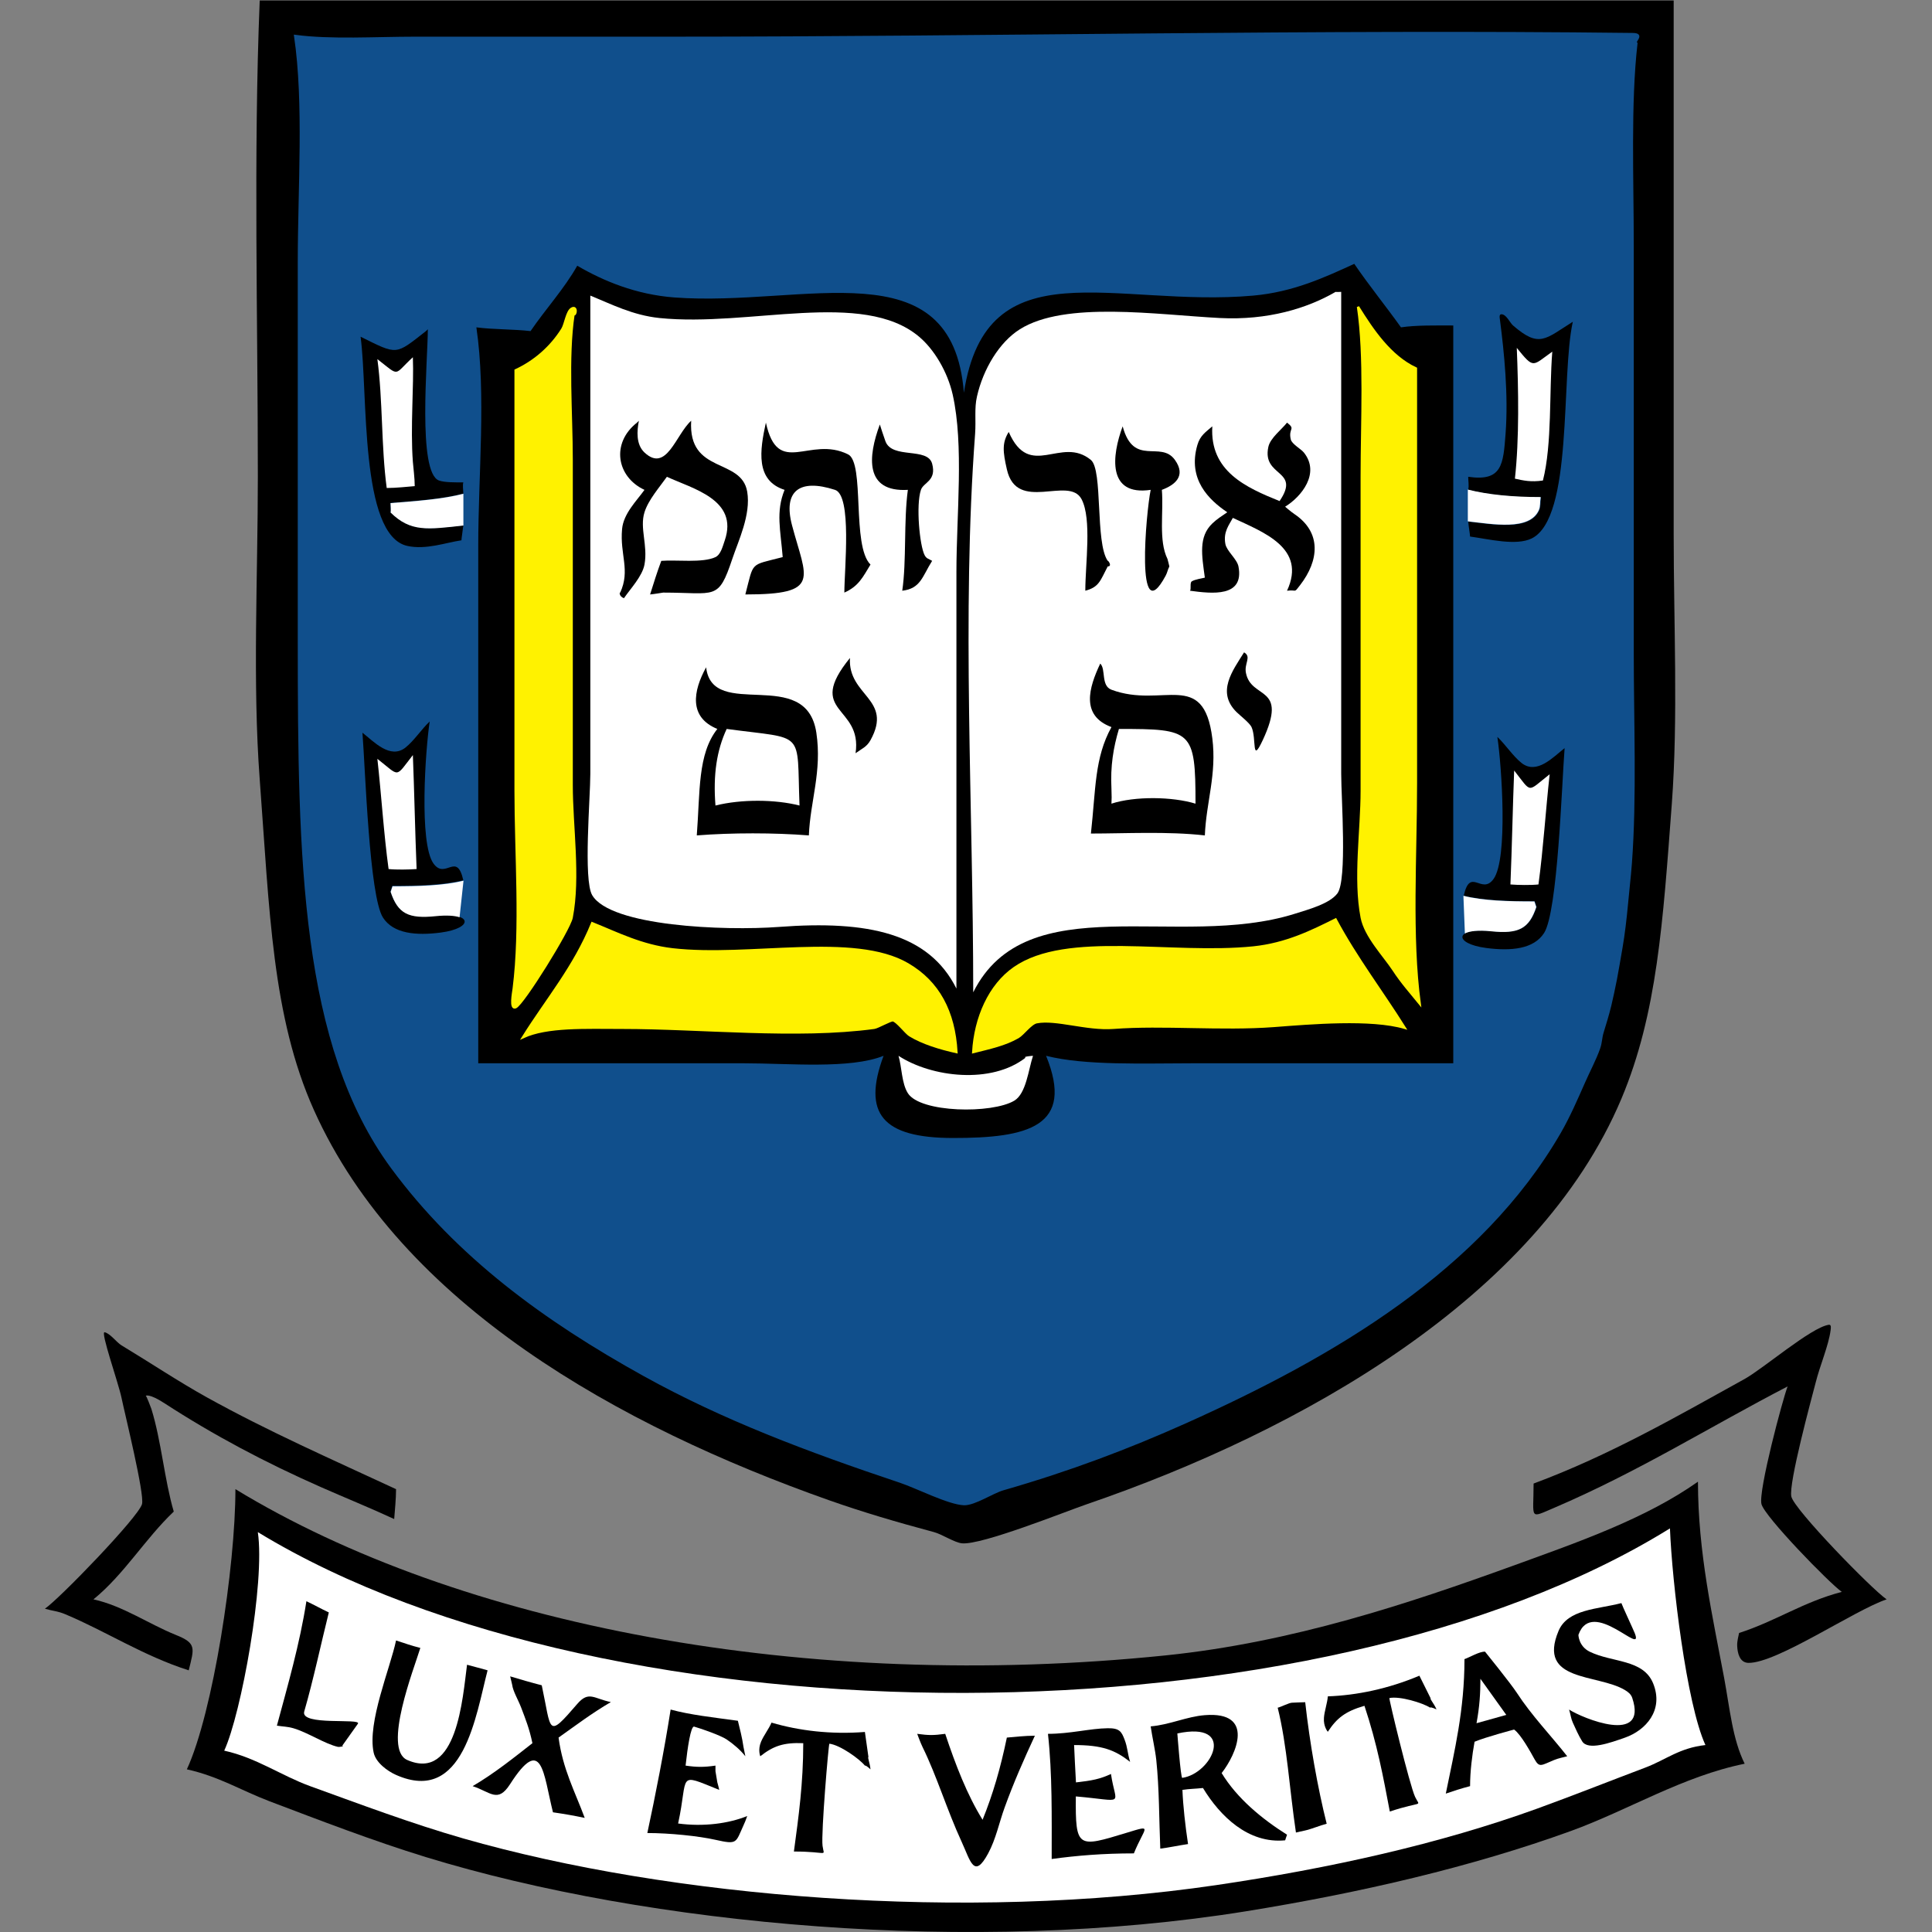 <?xml version="1.0" encoding="UTF-8" standalone="no"?>
<svg
   xmlns:dc="http://purl.org/dc/elements/1.1/"
   xmlns:cc="http://creativecommons.org/ns#"
   xmlns:rdf="http://www.w3.org/1999/02/22-rdf-syntax-ns#"
   xmlns:svg="http://www.w3.org/2000/svg"
   xmlns="http://www.w3.org/2000/svg"
   viewBox="0 0 240 240"
   height="240"
   width="240"
   xml:space="preserve"
   id="svg2"
   version="1.1"><rect x="0" y="0" width="240" height="240" fill="#808080" stroke="none"/><defs
     id="defs6"><clipPath
       id="clipPath18"
       clipPathUnits="userSpaceOnUse"><path
         id="path16"
         d="M 0,180 H 180 V 0 H 0 Z" /></clipPath></defs><g
     transform="matrix(1.333,0,0,-1.333,0,240)"
     id="g10"><g
       id="g12"><g
         clip-path="url(#clipPath18)"
         id="g14"><g
           transform="translate(9.754,55.891)"
           id="g20"><path
             id="path22"
             style="fill:#000000;fill-opacity:1;fill-rule:nonzero;stroke:none"
             d="m 0,0 c 0.528,-0.12 1.104,-0.941 1.567,-1.219 2.693,-1.626 5.309,-3.378 8.007,-4.874 5.684,-3.149 11.51,-5.712 17.581,-8.529 0,-0.93 -0.126,-2.115 -0.174,-2.785 -2.274,1.055 -4.581,1.985 -6.789,2.959 -5.233,2.306 -10.058,4.869 -14.621,7.834 -1.431,0.929 -1.741,0.696 -1.741,0.696 0.071,0 0.5,-1.164 0.522,-1.22 0.924,-2.959 1.219,-6.625 2.088,-9.573 -2.681,-2.545 -4.601,-5.83 -7.484,-8.181 2.742,-0.603 5.146,-2.295 7.659,-3.307 1.958,-0.783 1.741,-1.197 1.218,-3.307 -4.237,1.355 -7.696,3.628 -11.488,5.221 -0.719,0.306 -1.159,0.301 -1.915,0.522 1.354,0.92 8.72,8.541 9.051,9.749 0.251,0.929 -1.599,8.398 -1.914,9.921 C 1.268,-4.673 -0.429,0.104 0,0" /></g><g
           transform="translate(24.203,180)"
           id="g24"><path
             id="path26"
             style="fill:#000000;fill-opacity:1;fill-rule:nonzero;stroke:none"
             d="m 0,0 h 131.769 v -49.783 c 0,-8.258 0.419,-17.102 -0.173,-25.066 -0.828,-10.999 -1.355,-19.549 -4.7,-27.502 -7.829,-18.565 -29.945,-30.968 -49.784,-37.772 -2.008,-0.686 -9.808,-3.83 -11.663,-3.656 -0.713,0.071 -1.855,0.842 -2.611,1.045 -3.508,0.94 -6.625,1.859 -9.748,2.958 -19.566,6.904 -39.915,18.256 -48.042,36.38 -3.901,8.704 -4.134,18.588 -5.048,30.811 -0.674,8.996 -0.174,18.902 -0.174,28.198 0,14.703 -0.414,29.994 0.174,44.387" /></g><g
           transform="translate(152.143,176.866)"
           id="g28"><path
             id="path30"
             style="fill:#104f8c;fill-opacity:1;fill-rule:nonzero;stroke:none"
             d="m 0,0 c -29.167,0.354 -59.896,-0.348 -89.646,-0.348 h -23.847 c -3.628,0 -7.811,-0.272 -11.14,0.174 0.925,-6.261 0.348,-14.202 0.348,-21.061 v -35.336 c 0,-20.268 0.24,-37.619 8.703,-49.087 6.099,-8.256 14.231,-14.186 23.5,-19.321 7.327,-4.057 15.122,-7.006 23.847,-9.922 1.529,-0.511 4.471,-2.025 5.918,-2.088 0.969,-0.038 2.677,1.114 3.656,1.391 6.24,1.796 11.651,3.846 17.057,6.267 13.905,6.24 27.456,14.273 34.815,26.98 0.875,1.523 1.539,3.063 2.264,4.701 0.445,1.017 1.022,2.088 1.392,3.132 0.212,0.61 0.152,0.953 0.348,1.568 0.228,0.733 0.468,1.512 0.696,2.436 0.18,0.744 0.338,1.513 0.523,2.436 0.174,0.888 0.326,1.85 0.522,2.96 0.212,1.235 0.38,2.643 0.522,4.178 0.092,1.071 0.245,2.284 0.348,3.655 C 0.288,-71.089 0,-64.1 0,-57.616 v 37.947 C 0,-13.517 -0.288,-6.435 0.349,-0.87 0.011,-0.707 1.137,-0.011 0,0" /></g><g
           transform="translate(152.143,176.866)"
           id="g32"><path
             id="path34"
             style="fill:none;stroke:#104f8c;stroke-width:0.218;stroke-linecap:butt;stroke-linejoin:miter;stroke-miterlimit:4;stroke-dasharray:none;stroke-opacity:1"
             d="m 0,0 c -29.167,0.354 -59.896,-0.348 -89.646,-0.348 h -23.847 c -3.628,0 -7.811,-0.272 -11.14,0.174 0.925,-6.261 0.348,-14.202 0.348,-21.061 v -35.336 c 0,-20.268 0.24,-37.619 8.703,-49.087 6.099,-8.256 14.231,-14.186 23.5,-19.321 7.327,-4.057 15.122,-7.006 23.847,-9.922 1.529,-0.511 4.471,-2.025 5.918,-2.088 0.969,-0.038 2.677,1.114 3.656,1.391 6.24,1.796 11.651,3.846 17.057,6.267 13.905,6.24 27.456,14.273 34.815,26.98 0.875,1.523 1.539,3.063 2.264,4.701 0.445,1.017 1.022,2.088 1.392,3.132 0.212,0.61 0.152,0.953 0.348,1.568 0.228,0.733 0.468,1.512 0.696,2.436 0.18,0.744 0.338,1.513 0.523,2.436 0.174,0.888 0.326,1.85 0.522,2.96 0.212,1.235 0.38,2.643 0.522,4.178 0.092,1.071 0.245,2.284 0.348,3.655 C 0.288,-71.089 0,-64.1 0,-57.616 v 37.947 C 0,-13.517 -0.288,-6.435 0.349,-0.87 0.011,-0.707 1.137,-0.011 0,0 Z" /></g><g
           transform="translate(126.206,155.457)"
           id="g36"><path
             id="path38"
             style="fill:#000000;fill-opacity:1;fill-rule:nonzero;stroke:none"
             d="m 0,0 c 1.397,-2.045 2.933,-3.927 4.353,-5.918 1.418,0.212 3.198,0.174 4.873,0.174 V -74.5 H -14.97 c -4.688,0 -10.101,-0.228 -13.751,0.697 2.681,-6.594 -1.665,-7.67 -8.704,-7.66 -6.544,0.01 -8.441,2.273 -6.44,7.66 -3.133,-1.257 -8.818,-0.697 -13.055,-0.697 h -24.718 v 48.216 c 0,6.576 0.745,14.137 -0.174,20.366 1.556,-0.207 3.422,-0.163 5.048,-0.349 1.398,2.051 3.139,3.939 4.352,6.093 2.436,-1.425 5.472,-2.687 9.052,-2.959 12.141,-0.903 25.903,4.77 26.98,-8.878 2.122,13.757 14.04,7.899 26.981,9.052 C -5.679,-2.622 -2.774,-1.268 0,0" /></g><g
           transform="translate(124.466,152.846)"
           id="g40"><path
             id="path42"
             style="fill:#ffffff;fill-opacity:1;fill-rule:nonzero;stroke:none"
             d="m 0,0 c -2.654,-1.545 -6.343,-2.666 -10.792,-2.437 -5.892,0.305 -14.405,1.604 -18.626,-1.044 -1.931,-1.208 -3.427,-3.727 -4.003,-6.267 -0.256,-1.104 -0.082,-2.175 -0.174,-3.481 -1.262,-16.847 -0.175,-34.862 -0.175,-52.046 4.967,9.943 19.126,3.927 29.94,7.311 1.307,0.413 3.281,0.941 4.004,1.914 0.914,1.252 0.348,8.862 0.348,11.141 L 0.522,0 C 0.468,0 0.005,-0.027 0,0" /></g><g
           transform="translate(55.013,152.498)"
           id="g44"><path
             id="path46"
             style="fill:#ffffff;fill-opacity:1;fill-rule:nonzero;stroke:none"
             d="m 0,0 v -44.561 c 0,-2.236 -0.664,-9.889 0.174,-11.314 1.702,-2.9 12.294,-3.341 17.407,-2.959 8.316,0.626 13.963,-0.599 16.536,-5.745 v 38.817 c 0,5.32 0.713,11.815 -0.348,16.536 -0.473,2.1 -1.708,4.2 -3.133,5.396 C 25.392,0.587 14.823,-2.948 6.44,-2.089 3.938,-1.828 1.968,-0.8 0,0" /></g><g
           transform="translate(126.555,151.453)"
           id="g48"><path
             id="path50"
             style="fill:#fff200;fill-opacity:1;fill-rule:nonzero;stroke:none"
             d="m 0,0 c 0.686,-4.646 0.348,-10.629 0.348,-15.84 v -29.243 c 0,-3.705 -0.707,-8.203 0,-11.837 0.338,-1.741 2.067,-3.519 2.96,-4.873 0.771,-1.181 1.583,-2.084 2.436,-3.134 -0.844,6.207 -0.348,13.779 -0.348,20.54 V -5.745 C 2.997,-4.629 1.338,-2.154 0,0" /></g><g
           transform="translate(126.555,151.453)"
           id="g52"><path
             id="path54"
             style="fill:none;stroke:#fff200;stroke-width:0.218;stroke-linecap:butt;stroke-linejoin:miter;stroke-miterlimit:4;stroke-dasharray:none;stroke-opacity:1"
             d="m 0,0 c 0.686,-4.646 0.348,-10.629 0.348,-15.84 v -29.243 c 0,-3.705 -0.707,-8.203 0,-11.837 0.338,-1.741 2.067,-3.519 2.96,-4.873 0.771,-1.181 1.583,-2.084 2.436,-3.134 -0.844,6.207 -0.348,13.779 -0.348,20.54 V -5.745 C 2.997,-4.629 1.338,-2.154 0,0 Z" /></g><g
           transform="translate(53.272,151.279)"
           id="g56"><path
             id="path58"
             style="fill:#fff200;fill-opacity:1;fill-rule:nonzero;stroke:none"
             d="m 0,0 c -0.446,-0.256 -0.583,-1.453 -0.871,-1.915 -1.023,-1.627 -2.512,-2.976 -4.351,-3.83 V -44.91 c 0,-6 0.543,-12.766 -0.174,-18.45 -0.055,-0.409 -0.354,-1.964 0.174,-1.741 0.701,0.305 4.998,7.224 5.222,8.355 0.734,3.802 0,8.48 0,12.359 L 0,-14.1 C 0,-9.699 -0.436,-4.607 0.174,-0.522 0.413,-0.659 0.522,0.304 0,0" /></g><g
           transform="translate(53.272,151.279)"
           id="g60"><path
             id="path62"
             style="fill:none;stroke:#fff200;stroke-width:0.218;stroke-linecap:butt;stroke-linejoin:miter;stroke-miterlimit:4;stroke-dasharray:none;stroke-opacity:1"
             d="m 0,0 c -0.446,-0.256 -0.583,-1.453 -0.871,-1.915 -1.023,-1.627 -2.512,-2.976 -4.351,-3.83 V -44.91 c 0,-6 0.543,-12.766 -0.174,-18.45 -0.055,-0.409 -0.354,-1.964 0.174,-1.741 0.701,0.305 4.998,7.224 5.222,8.355 0.734,3.802 0,8.48 0,12.359 L 0,-14.1 C 0,-9.699 -0.436,-4.607 0.174,-0.522 0.413,-0.659 0.522,0.304 0,0 Z" /></g><g
           transform="translate(139.958,150.757)"
           id="g64"><path
             id="path66"
             style="fill:#000000;fill-opacity:1;fill-rule:nonzero;stroke:none"
             d="m 0,0 c 0.445,-0.049 0.75,-0.789 1.043,-1.044 2.448,-2.122 2.987,-1.273 5.571,0.347 -1.136,-5.123 0.06,-18.265 -3.829,-20.191 -1.459,-0.718 -4.037,-0.054 -5.745,0.174 -0.011,0.234 -0.13,0.925 -0.174,1.392 2.302,-0.255 5.744,-0.907 6.615,1.045 0.168,0.386 0.087,0.691 0.174,1.218 -2.627,0 -4.917,0.223 -6.789,0.697 0.088,0.402 0,0.81 0,1.218 3.177,-0.467 3.265,1.169 3.482,4.004 0.272,3.666 -0.13,7.571 -0.523,10.618 C -0.201,-0.316 -0.283,0.038 0,0" /></g><g
           transform="translate(39.869,149.364)"
           id="g68"><path
             id="path70"
             style="fill:#000000;fill-opacity:1;fill-rule:nonzero;stroke:none"
             d="m 0,0 c 0,-2.856 -0.985,-13.375 1.044,-14.099 0.528,-0.186 1.463,-0.174 2.263,-0.174 -0.081,-0.3 0,-0.729 0,-1.045 -1.964,-0.511 -4.346,-0.674 -6.788,-0.87 0,-0.087 0.06,-0.833 0,-0.871 1.876,-1.844 3.432,-1.588 6.788,-1.218 -0.044,-0.44 -0.168,-1.186 -0.174,-1.393 -1.479,-0.217 -3.307,-0.908 -5.048,-0.522 -4.46,0.996 -3.645,14.263 -4.351,19.495 3.475,-1.718 3.209,-1.734 6.092,0.523 z" /></g><g
           transform="translate(141.351,147.624)"
           id="g72"><path
             id="path74"
             style="fill:#ffffff;fill-opacity:1;fill-rule:nonzero;stroke:none"
             d="m 0,0 c 0.157,-3.927 0.238,-8.453 -0.175,-12.185 0.801,-0.179 1.49,-0.337 2.611,-0.173 0.866,3.41 0.573,8.24 0.872,12.009 C 1.419,-1.691 1.62,-1.991 0,0" /></g><g
           transform="translate(38.476,146.753)"
           id="g76"><path
             id="path78"
             style="fill:#ffffff;fill-opacity:1;fill-rule:nonzero;stroke:none"
             d="m 0,0 c -1.834,-1.67 -1.148,-1.866 -3.308,-0.174 0.512,-3.808 0.354,-8.198 0.871,-12.011 0.892,0 1.98,0.125 2.611,0.174 0,0.751 -0.141,1.796 -0.174,2.263 -0.245,3.226 0.108,7.05 0,9.748" /></g><g
           transform="translate(59.538,140.835)"
           id="g80"><path
             id="path82"
             style="fill:#000000;fill-opacity:1;fill-rule:nonzero;stroke:none"
             d="M 0,0 C -0.185,-0.947 -0.277,-2.209 0.522,-2.959 2.578,-4.88 3.438,-1.29 4.874,0 c -0.3,-5.01 4.678,-3.411 5.222,-6.615 0.359,-2.143 -0.832,-4.58 -1.392,-6.266 -1.317,-3.928 -1.523,-3.133 -6.441,-3.133 0.005,0 -0.936,-0.153 -1.218,-0.174 0.37,1.164 0.631,2.023 1.043,3.132 1.393,0.115 3.852,-0.217 5.049,0.348 0.495,0.24 0.669,0.985 0.87,1.567 1.29,3.786 -2.976,4.798 -5.396,5.919 -0.674,-0.953 -1.73,-2.149 -2.089,-3.308 -0.467,-1.485 0.332,-3.068 0,-4.874 -0.207,-1.098 -1.321,-2.263 -1.914,-3.133 -0.457,0.163 -0.43,0.582 -0.348,0.523 0.963,2.083 -0.045,3.546 0.174,5.918 0.125,1.447 1.381,2.659 2.088,3.655 -2.605,1.213 -3.133,4.358 -0.696,6.267 z" /></g><g
           transform="translate(71.374,140.661)"
           id="g84"><path
             id="path86"
             style="fill:#000000;fill-opacity:1;fill-rule:nonzero;stroke:none"
             d="m 0,0 c 1.131,-5.167 4.069,-1.175 7.66,-2.959 1.582,-0.789 0.315,-8.524 2.088,-10.27 -0.707,-1.154 -1.088,-2.013 -2.436,-2.611 0,2.181 0.729,9.056 -0.871,9.573 -3.345,1.083 -4.847,-0.13 -4.004,-3.307 1.317,-4.982 2.791,-6.44 -4.352,-6.44 0.817,3.127 0.376,2.67 3.482,3.481 -0.201,2.53 -0.658,4.205 0.174,6.266 C -0.99,-5.396 -0.57,-2.595 0,0" /></g><g
           transform="translate(119.94,140.661)"
           id="g88"><path
             id="path90"
             style="fill:#000000;fill-opacity:1;fill-rule:nonzero;stroke:none"
             d="m 0,0 c 0.849,-0.658 0.097,-0.49 0.349,-1.567 0.096,-0.43 0.951,-0.886 1.217,-1.218 1.55,-1.931 -0.223,-4.118 -1.741,-5.048 -0.092,0.07 0.528,-0.468 0.87,-0.696 2.53,-1.703 2.301,-4.314 0.523,-6.615 -0.614,-0.789 -0.256,-0.403 -1.218,-0.522 1.85,3.987 -2.22,5.456 -5.049,6.788 -0.343,-0.652 -0.913,-1.305 -0.696,-2.436 0.125,-0.664 1.083,-1.399 1.219,-2.09 0.554,-2.893 -2.459,-2.54 -4.527,-2.262 0.153,0.108 -0.031,0.739 0.175,0.87 0.288,0.191 0.989,0.283 1.219,0.349 -0.283,2.077 -0.605,3.801 0.696,5.047 0.402,0.392 0.92,0.723 1.393,1.045 -1.708,1.153 -3.716,3.062 -2.786,6.266 0.256,0.892 0.778,1.208 1.393,1.741 -0.251,-4.184 3.138,-5.701 6.267,-6.963 2.023,2.964 -1.659,2.214 -1.045,5.048 C -1.562,-1.426 -0.479,-0.626 0,0" /></g><g
           transform="translate(81.993,140.487)"
           id="g92"><path
             id="path94"
             style="fill:#000000;fill-opacity:1;fill-rule:nonzero;stroke:none"
             d="m 0,0 c 0.005,-0.038 0.441,-1.36 0.522,-1.566 0.625,-1.687 3.927,-0.512 4.352,-2.089 0.43,-1.605 -0.811,-1.73 -1.045,-2.437 -0.478,-1.42 -0.12,-5.212 0.348,-6.093 0.174,-0.332 0.376,-0.326 0.697,-0.522 -0.915,-1.446 -1.061,-2.584 -2.786,-2.785 0.409,2.752 0.126,6.49 0.523,9.4 C -1.436,-6.326 -1.11,-2.981 0,0" /></g><g
           transform="translate(104.622,140.313)"
           id="g96"><path
             id="path98"
             style="fill:#000000;fill-opacity:1;fill-rule:nonzero;stroke:none"
             d="m 0,0 c 1.033,-3.824 3.541,-1.262 4.874,-3.133 1.071,-1.507 -0.028,-2.339 -1.22,-2.785 0.17,-2.16 -0.325,-4.711 0.523,-6.441 0.033,-0.071 0.175,-0.702 0.175,-0.697 -0.175,-0.341 -0.169,-0.532 -0.349,-0.87 C 1.17,-19.186 2.188,-7.953 2.611,-5.918 -1.464,-6.517 -1.012,-2.725 0,0" /></g><g
           transform="translate(94.004,139.791)"
           id="g100"><path
             id="path102"
             style="fill:#000000;fill-opacity:1;fill-rule:nonzero;stroke:none"
             d="m 0,0 c 1.985,-4.537 4.874,-0.31 7.659,-2.611 1.131,-0.936 0.386,-7.702 1.566,-9.4 0.022,0.077 0.463,-0.522 0,-0.522 -0.696,-1.332 -0.804,-1.925 -2.088,-2.262 0,2.485 0.62,6.685 -0.349,8.529 -1.18,2.235 -6.037,-1.333 -6.962,2.785 C -0.549,-1.833 -0.631,-1.012 0,0" /></g><g
           transform="translate(115.936,119.251)"
           id="g104"><path
             id="path106"
             style="fill:#000000;fill-opacity:1;fill-rule:nonzero;stroke:none"
             d="M 0,0 C 0.724,-0.418 -0.006,-1.028 0.174,-1.915 0.67,-4.444 4.155,-3.002 1.741,-8.181 0.658,-10.493 1.186,-8.04 0.696,-6.963 0.521,-6.582 -0.381,-5.88 -0.696,-5.57 -2.595,-3.699 -1.071,-1.713 0,0" /></g><g
           transform="translate(79.209,118.728)"
           id="g108"><path
             id="path110"
             style="fill:#000000;fill-opacity:1;fill-rule:nonzero;stroke:none"
             d="M 0,0 C -0.213,-3.547 4.047,-3.797 1.914,-7.659 1.55,-8.306 1.125,-8.437 0.522,-8.877 1.185,-4.396 -4.216,-5.179 0,0" /></g><g
           transform="translate(102.533,118.206)"
           id="g112"><path
             id="path114"
             style="fill:#000000;fill-opacity:1;fill-rule:nonzero;stroke:none"
             d="m 0,0 c 0.543,-0.517 0.043,-2.062 1.044,-2.437 4.776,-1.784 8.579,1.964 9.4,-4.525 0.425,-3.362 -0.572,-5.951 -0.696,-9.052 -3.471,0.392 -7.452,0.174 -10.618,0.174 0.462,4.156 0.326,7.039 1.914,9.922 C -1.839,-4.847 -1.061,-2.246 0,0" /></g><g
           transform="translate(65.805,117.858)"
           id="g116"><path
             id="path118"
             style="fill:#000000;fill-opacity:1;fill-rule:nonzero;stroke:none"
             d="m 0,0 c 0.571,-5.053 9.318,0.213 10.271,-6.092 0.542,-3.612 -0.572,-6.381 -0.697,-9.574 -3.242,0.256 -7.208,0.256 -10.445,0 0.316,4.075 0.066,7.572 1.915,9.922 C -1.637,-4.651 -1.219,-2.208 0,0" /></g><g
           transform="translate(40.043,112.81)"
           id="g120"><path
             id="path122"
             style="fill:#000000;fill-opacity:1;fill-rule:nonzero;stroke:none"
             d="m 0,0 c -0.403,-2.698 -1.001,-11.33 0.348,-13.229 1.11,-1.561 2.175,1.164 2.784,-1.566 -1.871,-0.463 -4.172,-0.523 -6.614,-0.523 l -0.173,-0.522 c 0.679,-2.039 1.669,-2.518 4.177,-2.263 3.514,0.365 3.596,-1.158 0.522,-1.566 -2.328,-0.305 -4.433,-0.103 -5.396,1.392 C -5.63,-16.286 -6,-4.433 -6.267,-1.044 -5.206,-1.876 -3.683,-3.547 -2.263,-2.437 -1.453,-1.795 -0.768,-0.723 0,0" /></g><g
           transform="translate(67.719,112.114)"
           id="g124"><path
             id="path126"
             style="fill:#ffffff;fill-opacity:1;fill-rule:nonzero;stroke:none"
             d="m 0,0 c -0.925,-1.985 -1.273,-4.265 -1.044,-7.137 2.415,0.604 5.57,0.577 7.833,0 C 6.512,0.011 7.436,-1.007 0,0" /></g><g
           transform="translate(104.273,112.114)"
           id="g128"><path
             id="path130"
             style="fill:#ffffff;fill-opacity:1;fill-rule:nonzero;stroke:none"
             d="m 0,0 c -0.517,-1.741 -0.805,-3.454 -0.696,-5.57 0.027,-0.609 0.021,-1.083 0,-1.393 2.203,0.713 5.679,0.658 7.834,0 C 7.138,-0.109 6.816,0 0,0" /></g><g
           transform="translate(38.476,109.677)"
           id="g132"><path
             id="path134"
             style="fill:#ffffff;fill-opacity:1;fill-rule:nonzero;stroke:none"
             d="m 0,0 c -1.692,-2.154 -1.165,-2.024 -3.308,-0.348 0.371,-3.323 0.593,-6.968 1.045,-10.271 0.713,-0.075 1.915,-0.053 2.611,0 C 0.207,-7.175 0.13,-3.264 0,0" /></g><g
           transform="translate(124.466,94.359)"
           id="g136"><path
             id="path138"
             style="fill:#fff200;fill-opacity:1;fill-rule:nonzero;stroke:none"
             d="m 0,0 c -2.208,-1.099 -4.585,-2.29 -7.659,-2.611 -7.654,-0.783 -17.391,1.49 -22.28,-1.914 -2.314,-1.607 -3.645,-4.63 -3.831,-7.834 1.55,0.392 2.939,0.679 4.179,1.393 0.488,0.287 1.185,1.289 1.74,1.392 1.785,0.348 4.662,-0.706 7.136,-0.522 4.668,0.354 10.021,-0.196 14.971,0.174 3.421,0.262 9.062,0.745 12.184,-0.174 C 4.341,-6.751 1.909,-3.568 0,0" /></g><g
           transform="translate(124.466,94.359)"
           id="g140"><path
             id="path142"
             style="fill:none;stroke:#fff200;stroke-width:0.218;stroke-linecap:butt;stroke-linejoin:miter;stroke-miterlimit:4;stroke-dasharray:none;stroke-opacity:1"
             d="m 0,0 c -2.208,-1.099 -4.585,-2.29 -7.659,-2.611 -7.654,-0.783 -17.391,1.49 -22.28,-1.914 -2.314,-1.607 -3.645,-4.63 -3.831,-7.834 1.55,0.392 2.939,0.679 4.179,1.393 0.488,0.287 1.185,1.289 1.74,1.392 1.785,0.348 4.662,-0.706 7.136,-0.522 4.668,0.354 10.021,-0.196 14.971,0.174 3.421,0.262 9.062,0.745 12.184,-0.174 C 4.341,-6.751 1.909,-3.568 0,0 Z" /></g><g
           transform="translate(55.187,94.011)"
           id="g144"><path
             id="path146"
             style="fill:#fff200;fill-opacity:1;fill-rule:nonzero;stroke:none"
             d="m 0,0 c -1.681,-4.123 -4.232,-7.088 -6.44,-10.618 2.235,1.038 5.814,0.87 9.225,0.87 7.399,0 16.254,-0.979 23.499,0 0.332,0.049 1.513,0.729 1.741,0.697 0.354,-0.044 1.213,-1.176 1.566,-1.393 1.214,-0.74 2.818,-1.224 4.352,-1.567 C 33.72,-8.23 32.268,-5.5 29.417,-3.83 24.396,-0.887 14.654,-3.258 7.485,-2.437 4.585,-2.1 2.317,-0.931 0,0" /></g><g
           transform="translate(55.187,94.011)"
           id="g148"><path
             id="path150"
             style="fill:none;stroke:#fff200;stroke-width:0.218;stroke-linecap:butt;stroke-linejoin:miter;stroke-miterlimit:4;stroke-dasharray:none;stroke-opacity:1"
             d="m 0,0 c -1.681,-4.123 -4.232,-7.088 -6.44,-10.618 2.235,1.038 5.814,0.87 9.225,0.87 7.399,0 16.254,-0.979 23.499,0 0.332,0.049 1.513,0.729 1.741,0.697 0.354,-0.044 1.213,-1.176 1.566,-1.393 1.214,-0.74 2.818,-1.224 4.352,-1.567 C 33.72,-8.23 32.268,-5.5 29.417,-3.83 24.396,-0.887 14.654,-3.258 7.485,-2.437 4.585,-2.1 2.317,-0.931 0,0 Z" /></g><g
           transform="translate(83.733,81.653)"
           id="g152"><path
             id="path154"
             style="fill:#ffffff;fill-opacity:1;fill-rule:nonzero;stroke:none"
             d="m 0,0 c 0.31,-1.062 0.293,-2.574 0.871,-3.482 1.153,-1.839 7.855,-1.937 9.922,-0.697 1.104,0.67 1.306,2.845 1.74,4.179 C 12.501,0 11.554,-0.066 11.837,-0.176 8.66,-2.661 3.096,-2.019 0,0" /></g><g
           transform="translate(170.42,56.586)"
           id="g156"><path
             id="path158"
             style="fill:#000000;fill-opacity:1;fill-rule:nonzero;stroke:none"
             d="m 0,0 c 0.271,0.044 0.196,-0.32 0.174,-0.521 -0.186,-1.42 -0.98,-3.232 -1.393,-4.874 -0.381,-1.469 -2.545,-9.427 -2.263,-10.619 0.289,-1.228 7.485,-8.621 8.878,-9.573 -2.998,-1.006 -10.232,-5.961 -12.882,-5.919 -0.831,0.018 -1.017,0.952 -1.043,1.568 -0.028,0.467 0.14,0.983 0.174,1.217 3.464,1.12 5.983,2.895 9.574,3.83 -1.214,0.866 -7.192,7.018 -7.486,8.182 -0.31,1.207 1.986,9.807 2.437,10.966 -7.229,-3.748 -13.888,-7.947 -21.759,-11.315 -2.377,-1.011 -1.914,-1.067 -1.914,2.263 7.072,2.627 13.36,6.256 19.67,9.748 C -6.076,-4.068 -1.648,-0.249 0,0" /></g><g
           transform="translate(158.235,41.965)"
           id="g160"><path
             id="path162"
             style="fill:#000000;fill-opacity:1;fill-rule:nonzero;stroke:none"
             d="m 0,0 c 0,-6.625 1.376,-12.603 2.437,-18.276 0.538,-2.899 0.777,-5.706 1.915,-8.007 -5.799,-1.181 -10.789,-4.303 -16.189,-6.267 -9.263,-3.357 -19.621,-5.761 -30.288,-7.485 -25.414,-4.096 -55.615,-1.326 -76.416,5.048 -4.972,1.529 -9.84,3.411 -14.622,5.222 -2.529,0.963 -4.715,2.312 -7.659,2.959 2.437,5.26 4.526,18.859 4.526,26.11 20.796,-12.668 53.162,-18.935 86.686,-15.492 11.847,1.218 22.668,4.841 32.376,8.355 C -11.185,-5.635 -4.907,-3.465 0,0" /></g><g
           transform="translate(155.624,37.613)"
           id="g164"><path
             id="path166"
             style="fill:#ffffff;fill-opacity:1;fill-rule:nonzero;stroke:none"
             d="m 0,0 c -32.751,-20.323 -98.599,-20.446 -131.596,-0.348 0.691,-4.689 -1.555,-16.955 -3.133,-20.365 3.003,-0.658 5.314,-2.329 8.007,-3.308 4.645,-1.68 9.46,-3.493 14.273,-4.874 19.333,-5.538 46.814,-7.779 70.149,-4.351 10.625,1.565 20.835,3.84 29.941,7.136 3.34,1.214 6.712,2.552 10.095,3.83 1.883,0.717 3.145,1.822 5.571,2.089 C 1.54,-16.34 0.201,-5.063 0,0" /></g><g
           transform="translate(28.554,30.825)"
           id="g168"><path
             id="path170"
             style="fill:#000000;fill-opacity:1;fill-rule:nonzero;stroke:none"
             d="m 0,0 c 0.713,-0.332 1.371,-0.707 2.089,-1.045 -0.696,-2.785 -1.459,-6.363 -2.291,-9.23 -0.398,-1.372 5.367,-0.592 5.003,-1.139 -0.25,-0.374 -1.205,-1.671 -1.455,-2.045 0.223,-0.061 -0.294,-0.136 -0.387,-0.118 -1.229,0.271 -2.85,1.36 -4.177,1.741 -0.56,0.162 -0.96,0.148 -1.531,0.241 C -1.75,-7.889 -0.615,-3.96 0,0" /></g><g
           transform="translate(151.099,30.65)"
           id="g172"><path
             id="path174"
             style="fill:#000000;fill-opacity:1;fill-rule:nonzero;stroke:none"
             d="m 0,0 c 0.076,-0.244 1.096,-2.432 1.236,-2.779 0.955,-2.365 -3.958,3.412 -5.241,-0.18 0,0 0.012,-1.055 1.045,-1.566 2.1,-1.034 4.994,-0.681 5.92,-2.959 1.016,-2.513 -0.709,-4.374 -2.612,-5.048 -1.361,-0.479 -3.455,-1.236 -4.004,-0.349 -0.316,0.501 -0.669,1.289 -0.87,1.742 -0.18,0.397 -0.18,0.658 -0.348,1.218 1.207,-0.789 7.373,-3.346 5.883,1.093 -0.12,0.359 -0.421,0.57 -0.683,0.728 -2.567,1.534 -8.186,0.727 -6.185,5.503 C -5.003,-0.553 -2.236,-0.582 0,0" /></g><g
           transform="translate(36.909,27.169)"
           id="g176"><path
             id="path178"
             style="fill:#000000;fill-opacity:1;fill-rule:nonzero;stroke:none"
             d="M 0,0 C 0.865,-0.282 1.436,-0.488 2.263,-0.695 1.686,-2.589 -1.28,-10.121 1.044,-11.14 5.683,-13.17 6.207,-5.347 6.614,-2.263 7.366,-2.479 7.823,-2.572 8.53,-2.784 7.436,-6.956 6.311,-15.328 0,-12.531 c -0.805,0.358 -1.893,1.152 -2.089,2.088 C -2.692,-7.631 -0.539,-2.577 0,0" /></g><g
           transform="translate(143.011,16.092)"
           id="g180"><path
             id="path182"
             style="fill:#000000;fill-opacity:1;fill-rule:nonzero;stroke:none"
             d="m 0,0 c -0.378,0.681 -1.273,2.319 -1.91,2.774 0,0 -2.593,-0.681 -3.685,-1.136 -0.226,-1.229 -0.418,-2.788 -0.418,-4.137 -0.81,-0.212 -1.555,-0.452 -2.262,-0.696 0.816,4.013 1.74,7.794 1.74,12.532 0.501,0.174 1.393,0.718 1.916,0.696 0,0 2.377,-2.937 2.959,-3.83 C -0.278,4.077 1.483,2.266 3.039,0.286 2.68,0.183 2.256,0.115 1.82,-0.063 0.637,-0.546 0.454,-0.816 0,0" /></g><g
           transform="translate(47.545,23.823)"
           id="g184"><path
             id="path186"
             style="fill:#000000;fill-opacity:1;fill-rule:nonzero;stroke:none"
             d="m 0,0 c 0.902,-0.266 1.941,-0.581 2.941,-0.831 0.925,-4.308 0.47,-5.036 3.308,-1.74 1.071,1.244 1.539,0.505 3.133,0.174 -1.741,-1.012 -3.285,-2.182 -4.874,-3.308 0.397,-2.959 1.517,-5.005 2.437,-7.484 -1.132,0.233 -1.778,0.347 -2.959,0.521 -0.909,3.629 -0.99,7.312 -4.004,2.611 -1.148,-1.779 -1.795,-0.728 -3.482,-0.173 2.035,1.196 3.775,2.599 5.571,4.003 C 1.788,-4.855 1.413,-3.943 1.027,-2.92 0.749,-2.19 0.258,-1.388 0.182,-0.772 0.166,-0.687 -0.055,0.218 0,0" /></g><g
           transform="translate(137.598,19.457)"
           id="g188"><path
             id="path190"
             style="fill:#ffffff;fill-opacity:1;fill-rule:nonzero;stroke:none"
             d="M 0,0 C 0.29,1.569 0.359,2.75 0.364,4.14 L 2.775,0.774 Z" /></g><g
           transform="translate(120.406,21.368)"
           id="g192"><path
             id="path194"
             style="fill:#000000;fill-opacity:1;fill-rule:nonzero;stroke:none"
             d="m 0,0 c 0.387,0.01 0.837,0.046 1.228,0.046 0.424,-3.814 1.153,-7.942 2.001,-11.325 -0.582,-0.148 -1.501,-0.524 -2.046,-0.637 -0.005,0.01 -0.796,-0.183 -0.819,-0.183 -0.61,4.096 -0.814,8.06 -1.7,11.634 C -1.07,-0.416 -0.267,0 0,0" /></g><g
           transform="translate(62.497,20.73)"
           id="g196"><path
             id="path198"
             style="fill:#000000;fill-opacity:1;fill-rule:nonzero;stroke:none"
             d="m 0,0 c 1.817,-0.495 3.917,-0.724 6.267,-1.045 0.168,-0.69 0.408,-1.604 0.522,-2.436 0,0 0.136,-0.713 0.174,-0.871 -0.463,0.587 -1.098,1.131 -1.741,1.567 -0.544,0.364 -2.296,0.986 -3.028,1.194 -0.318,0.092 -0.622,-1.994 -0.801,-3.632 1.028,-0.152 1.713,-0.158 2.785,0 0,-0.021 -0.006,-0.516 0,-0.521 0,-0.012 0.13,-0.773 0.174,-1.044 0,0 0.142,-0.496 0.174,-0.697 -4.014,1.62 -2.832,1.438 -3.829,-3.133 2.393,-0.321 4.721,0 6.44,0.696 -0.141,-0.419 -0.234,-0.614 -0.348,-0.87 -0.74,-1.622 -0.543,-1.812 -2.593,-1.35 -1.583,0.359 -4.322,0.636 -6.368,0.636 C -1.428,-8.065 -0.576,-3.694 0,0" /></g><g
           transform="translate(112.281,20.208)"
           id="g200"><path
             id="path202"
             style="fill:#000000;fill-opacity:1;fill-rule:nonzero;stroke:none"
             d="m 0,0 c 4.705,0.368 2.943,-3.641 1.565,-5.397 1.432,-2.355 3.748,-4.27 6.094,-5.744 -0.045,-0.11 -0.175,-0.523 -0.175,-0.523 -3.448,-0.337 -6.076,2.268 -7.659,4.875 -0.783,-0.082 -1.228,-0.072 -1.914,-0.175 0.054,-1.457 0.267,-3.356 0.523,-5.049 -0.8,-0.113 -1.849,-0.34 -2.588,-0.426 -0.115,2.796 -0.09,5.541 -0.372,8.26 -0.103,0.958 -0.37,2.089 -0.522,3.134 C -3.297,-0.904 -1.676,-0.127 0,0" /></g><g
           transform="translate(71.897,19.512)"
           id="g204"><path
             id="path206"
             style="fill:#000000;fill-opacity:1;fill-rule:nonzero;stroke:none"
             d="M 0,0 C 2.573,-0.757 5.549,-1.117 8.704,-0.871 8.817,-1.714 8.895,-2.272 9.032,-3.192 8.939,-3.275 9.155,-3.674 9.226,-4.353 9.16,-4.305 8.817,-3.962 8.704,-4.005 8.187,-3.368 6.382,-2.082 5.393,-1.964 5.32,-1.956 4.612,-10.314 4.756,-11.47 c 0.137,-1.092 0.619,-0.542 -2.668,-0.542 0.441,3.281 0.871,6.337 0.871,10.097 -1.855,0.075 -2.807,-0.273 -4.004,-1.219 0,0 -0.25,0.595 0.071,1.352 C -0.746,-1.222 -0.228,-0.556 0,0" /></g><g
           transform="translate(103.228,18.989)"
           id="g208"><path
             id="path210"
             style="fill:#000000;fill-opacity:1;fill-rule:nonzero;stroke:none"
             d="m 0,0 c 1.104,0.016 1.285,-0.316 1.567,-1.045 0.3,-0.777 0.261,-1.245 0.522,-2.089 -1.413,1.11 -2.599,1.567 -5.221,1.567 0,0 0.141,-3.112 0.174,-3.481 1.507,0.168 2.239,0.313 3.262,0.786 0.448,-3.04 1.456,-2.502 -3.274,-2.092 -0.046,-4.867 0.182,-4.776 4.712,-3.395 2.561,0.78 1.707,0.582 0.696,-1.914 -2.873,0 -5.298,-0.202 -7.659,-0.523 0,3.994 0.066,7.915 -0.347,11.664 2.083,0 3.926,0.504 5.568,0.522" /></g><g
           transform="translate(109.718,18.503)"
           id="g212"><path
             id="path214"
             style="fill:#ffffff;fill-opacity:1;fill-rule:nonzero;stroke:none"
             d="M 0,0 C 0,0 0.313,-4.159 0.456,-4.139 3.275,-3.73 5.549,1.183 0,0" /></g><g
           transform="translate(85.475,18.467)"
           id="g216"><path
             id="path218"
             style="fill:#000000;fill-opacity:1;fill-rule:nonzero;stroke:none"
             d="m 0,0 c 1.093,-0.147 1.512,-0.147 2.611,0 0.963,-2.889 2.039,-5.685 3.482,-8.008 0.962,2.378 1.664,4.782 2.262,7.659 0.636,0.055 1.708,0.174 2.611,0.174 C 9.955,-2.35 8.976,-4.571 8.143,-6.878 7.633,-8.286 7.338,-9.799 6.614,-11.141 5.293,-13.594 4.96,-11.835 4.141,-10.062 2.769,-7.09 1.835,-3.946 0.502,-1.238 0.312,-0.857 0,0 0,0" /></g><g
           transform="translate(139.54,111.372)"
           id="g220"><path
             id="path222"
             style="fill:#000000;fill-opacity:1;fill-rule:nonzero;stroke:none"
             d="m 0,0 c 0.403,-2.699 1.002,-11.331 -0.348,-13.229 -1.109,-1.562 -2.175,1.164 -2.784,-1.567 1.871,-0.462 4.172,-0.522 6.614,-0.522 l 0.175,-0.522 c -0.68,-2.04 -1.671,-2.519 -4.178,-2.263 -3.514,0.364 -3.596,-1.159 -0.522,-1.567 2.327,-0.305 4.433,-0.103 5.396,1.393 1.278,1.99 1.649,13.843 1.915,17.232 C 5.206,-1.877 3.685,-3.547 2.264,-2.438 1.453,-1.795 0.768,-0.724 0,0" /></g><g
           transform="translate(141.107,108.239)"
           id="g224"><path
             id="path226"
             style="fill:#ffffff;fill-opacity:1;fill-rule:nonzero;stroke:none"
             d="m 0,0 c 1.692,-2.154 1.164,-2.023 3.308,-0.349 -0.37,-3.323 -0.593,-6.967 -1.045,-10.269 -0.712,-0.076 -1.914,-0.055 -2.611,0 C -0.206,-7.175 -0.13,-3.264 0,0" /></g><g
           transform="translate(136.788,131.461)"
           id="g228"><path
             id="path230"
             style="fill:#ffffff;fill-opacity:1;fill-rule:nonzero;stroke:none"
             d="M 0,0 C 2.301,-0.255 5.744,-0.908 6.615,1.044 6.782,1.431 6.701,1.735 6.788,2.263 4.161,2.263 1.87,2.486 0,2.959 Z" /></g><g
           transform="translate(136.515,93.053)"
           id="g232"><path
             id="path234"
             style="fill:#ffffff;fill-opacity:1;fill-rule:nonzero;stroke:none"
             d="M 0,0 C 0.387,0.219 1.207,0.333 2.474,0.201 4.981,-0.054 5.972,0.424 6.651,2.464 L 6.477,2.986 c -2.442,0 -4.743,0.06 -6.615,0.522 z" /></g><g
           transform="translate(43.184,131.07)"
           id="g236"><path
             id="path238"
             style="fill:#ffffff;fill-opacity:1;fill-rule:nonzero;stroke:none"
             d="m 0,0 c -3.356,-0.37 -4.912,-0.625 -6.789,1.218 0.06,0.039 0,0.784 0,0.871 2.442,0.196 4.825,0.359 6.789,0.87 z" /></g><g
           transform="translate(42.826,94.564)"
           id="g240"><path
             id="path242"
             style="fill:#ffffff;fill-opacity:1;fill-rule:nonzero;stroke:none"
             d="M 0,0 C -0.444,0.149 -1.188,0.209 -2.242,0.1 -4.75,-0.155 -5.74,0.323 -6.42,2.363 l 0.174,0.522 c 2.443,0 4.744,0.06 6.615,0.522 z" /></g><g
           transform="translate(123.742,21.96)"
           id="g244"><path
             id="path246"
             style="fill:#000000;fill-opacity:1;fill-rule:nonzero;stroke:none"
             d="m 0,0 c 2.681,0.096 5.616,0.696 8.532,1.925 0.375,-0.764 0.625,-1.269 1.045,-2.099 -0.061,-0.108 0.27,-0.417 0.552,-1.039 -0.078,0.025 -0.512,0.243 -0.607,0.166 -0.691,0.44 -2.81,1.089 -3.785,0.889 -0.072,-0.015 1.897,-8.169 2.4,-9.22 0.473,-0.992 0.757,-0.318 -2.361,-1.356 -0.617,3.251 -1.175,6.287 -2.363,9.853 -1.784,-0.514 -2.577,-1.145 -3.415,-2.421 0,0 -0.425,0.487 -0.36,1.305 C -0.322,-1.393 -0.041,-0.598 0,0" /></g></g></g></g></svg>
